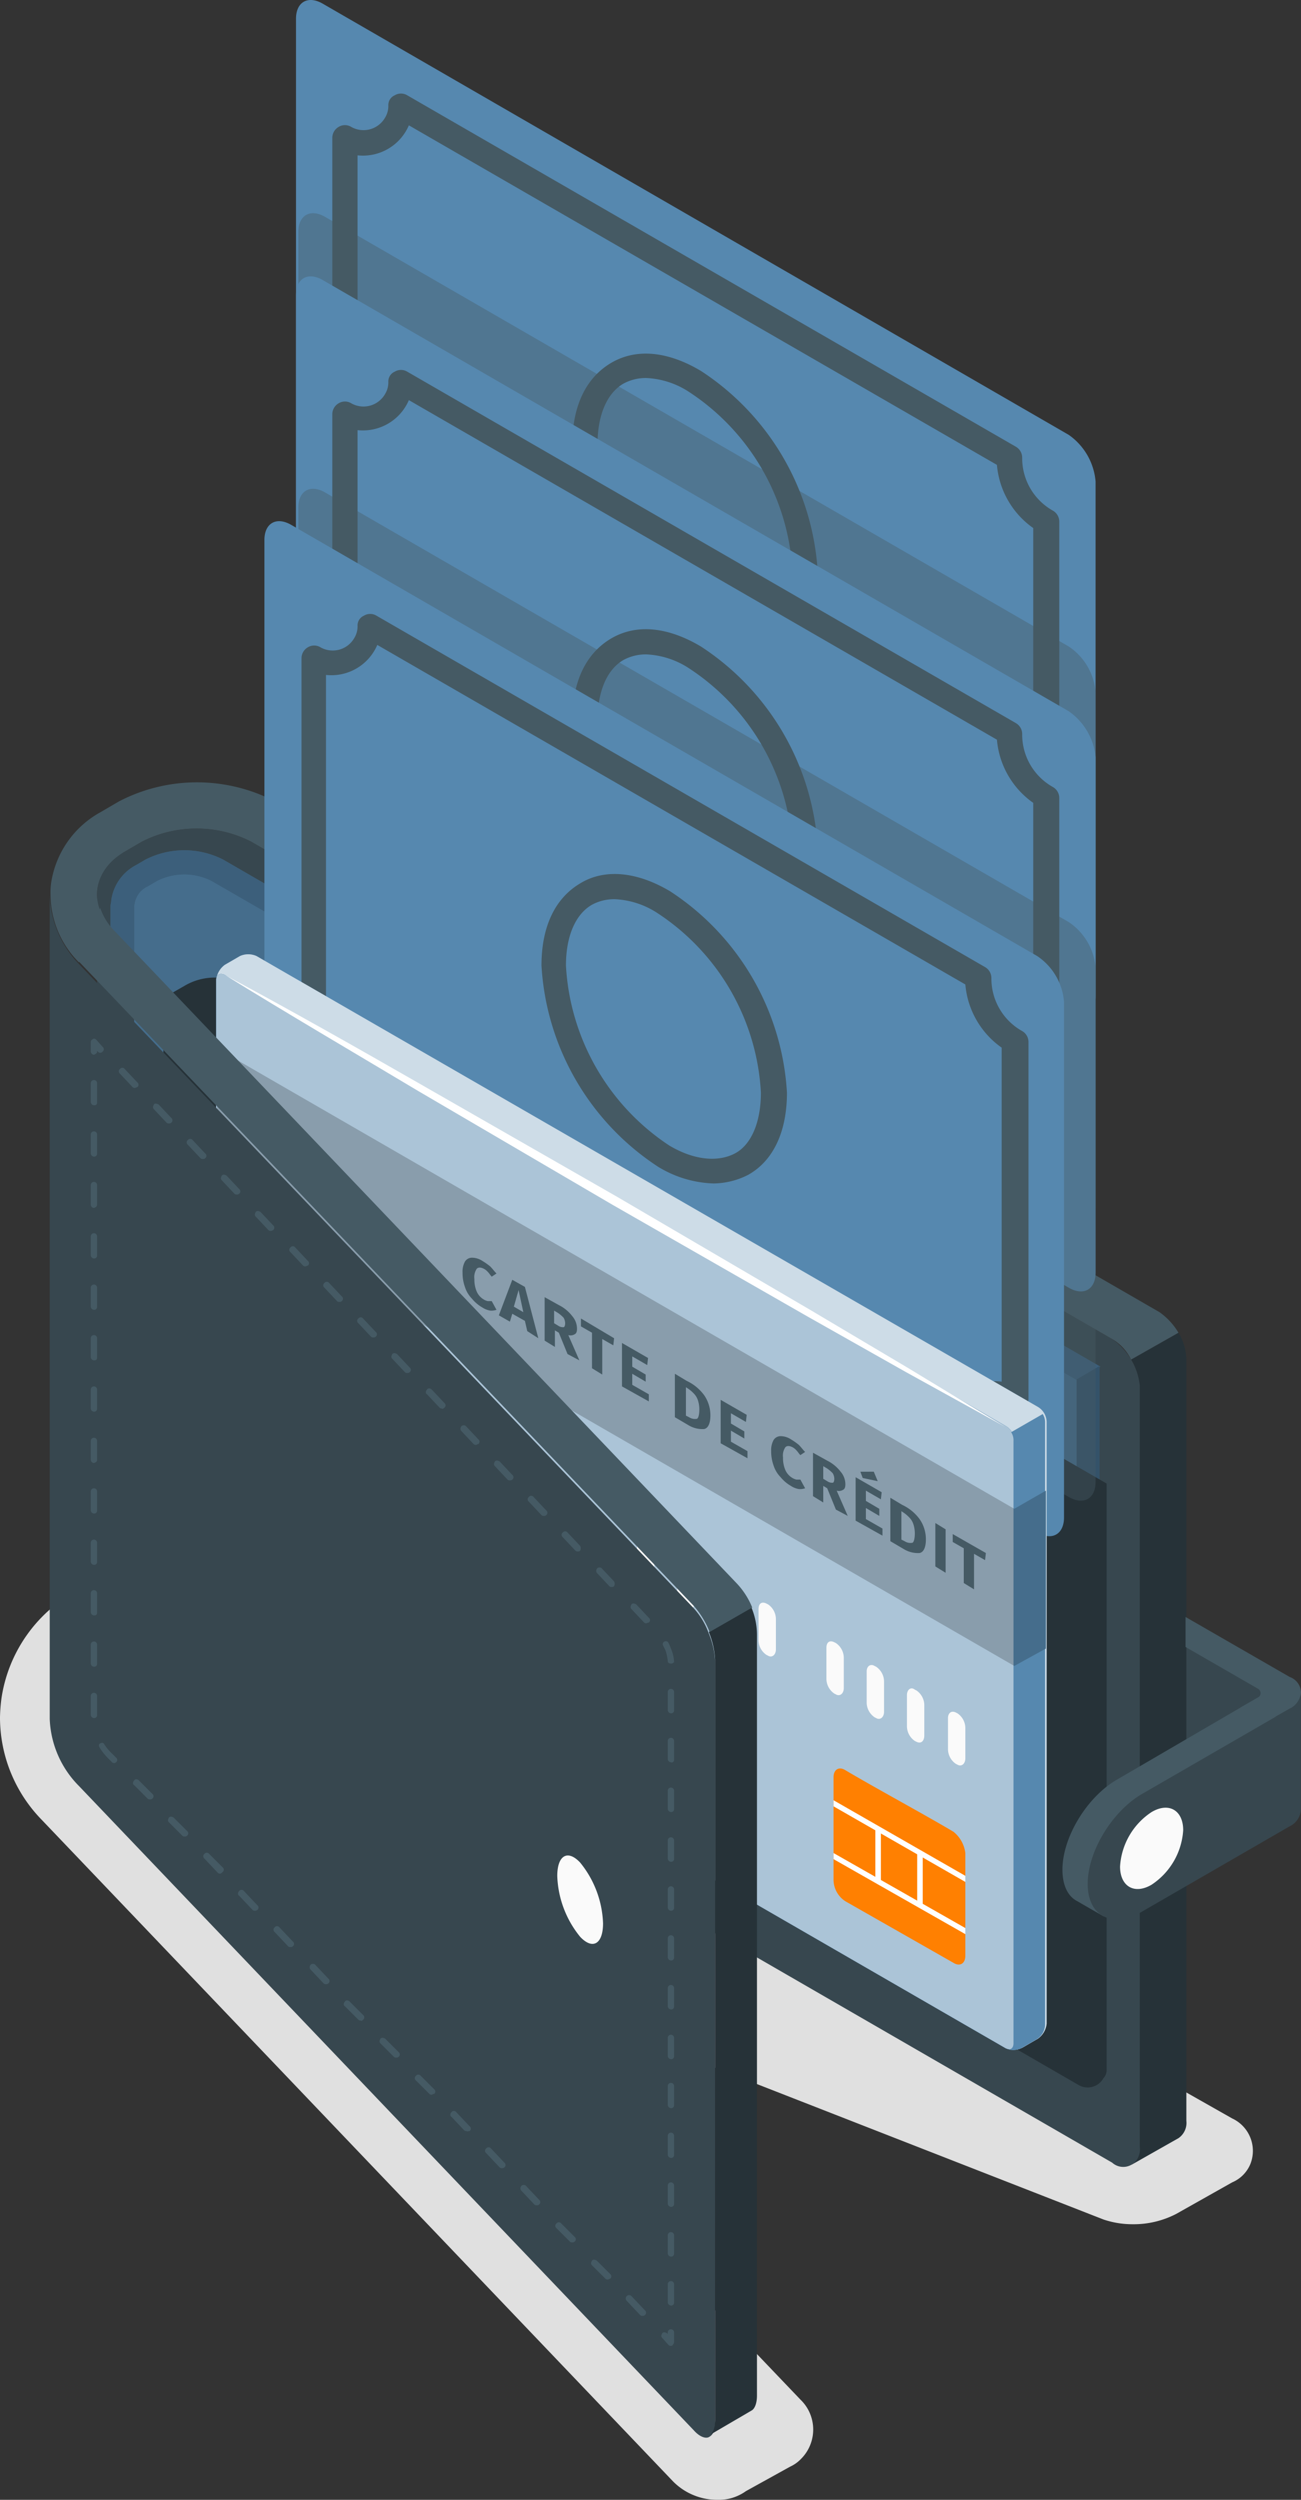 <svg xmlns="http://www.w3.org/2000/svg" xmlns:xlink="http://www.w3.org/1999/xlink" width="164.824" height="316.572" viewBox="0 0 164.824 316.572">
  <rect x="0" y="0" width="164.824" height="316.572" fill="#333333" stroke="none"/>
  <defs>
    <clipPath id="clip-path">
      <path id="Tracé_2078" data-name="Tracé 2078" d="M223.1,259.6v13c0,1-.7,1.4-1.5.9l-13.7-7.8a3.282,3.282,0,0,1-1.5-2.7V250c0-1,.7-1.4,1.5-.9,3.7,2.2,10,5.6,13.7,7.8A4.1,4.1,0,0,1,223.1,259.6Z"/>
    </clipPath>
  </defs>
  <g id="jaidemonecole-portefeuille" transform="translate(-100.8 -24.928)">
    <g id="freepik--Shadows--inject-2">
      <path id="freepik--shadow--inject-2" d="M191.7,341.5a7.865,7.865,0,0,1-5.6-2.3l-80-83.8a18.557,18.557,0,0,1-5.3-13,21.053,21.053,0,0,1,.2-2.5,18.6,18.6,0,0,1,9.3-13.4l2.4-1.4a27.453,27.453,0,0,1,26.1,0l112.1,64.7,6,3.4a4.527,4.527,0,0,1,2.3,5.8,4.311,4.311,0,0,1-2.3,2.3l-7.1,4a11.722,11.722,0,0,1-5.5,1.3h0a11.476,11.476,0,0,1-3.7-.6l-96-37.5,57.6,60.3a5.252,5.252,0,0,1,.1,7.5,4.508,4.508,0,0,1-1.4,1l-5.6,3.1A5.889,5.889,0,0,1,191.7,341.5Z" fill="#e0e0e0"/>
    </g>
    <g id="freepik--Wallet--inject-2">
      <g id="freepik--wallet--inject-2-2" data-name="freepik--wallet--inject-2">
        <path id="Tracé_2042" data-name="Tracé 2042" d="M244.1,299.1a2.443,2.443,0,0,0,1-2.2V200.5a6.742,6.742,0,0,0-1-3.4l6-3.4a6.742,6.742,0,0,1,1,3.4v96.4a2.345,2.345,0,0,1-1,2.2Z" fill="#263238"/>
        <path id="Tracé_2043" data-name="Tracé 2043" d="M244.1,197.1a8.483,8.483,0,0,0-2.4-2.6l-109.1-63a15.252,15.252,0,0,0-13.8,0l-2.4,1.4a5.9,5.9,0,0,0-3.3,5.3V242.5a6.2,6.2,0,0,1,3.3-5.3l2.4-1.4a15.252,15.252,0,0,1,13.8,0l109.1,63a2.089,2.089,0,0,0,3-.2,2.383,2.383,0,0,0,.5-1.8V200.4A8.065,8.065,0,0,0,244.1,197.1Z" fill="#37474f"/>
        <path id="Tracé_2044" data-name="Tracé 2044" d="M113.4,140c-.9-2.6.2-5.4,3-7.1l2.4-1.4a15.252,15.252,0,0,1,13.8,0l109.1,63a6.039,6.039,0,0,1,2.4,2.6l6-3.4a8.483,8.483,0,0,0-2.4-2.6L135.6,126.4a21.413,21.413,0,0,0-19.7,0l-2.4,1.4a12.319,12.319,0,0,0-6.2,8.8,8.6,8.6,0,0,0-.1,1.6,12.2,12.2,0,0,0,3.6,8.6l4.3-4.1a7.707,7.707,0,0,1-1.7-2.7" fill="#455a64"/>
        <path id="Tracé_2045" data-name="Tracé 2045" d="M237.2,212.8V199.6L127.6,136.4a7.626,7.626,0,0,0-6.9,0l-1.2.7a3.177,3.177,0,0,0-1.7,2.6v22.9Z" fill="#5688af"/>
        <path id="Tracé_2046" data-name="Tracé 2046" d="M237.2,212.8V199.6L127.6,136.4a7.626,7.626,0,0,0-6.9,0l-1.2.7a3.177,3.177,0,0,0-1.7,2.6v22.9Z" opacity="0.2"/>
        <path id="Tracé_2047" data-name="Tracé 2047" d="M129.1,133.8a10.809,10.809,0,0,0-9.9,0l-1.2.7a5.935,5.935,0,0,0-3.1,4.4c0,.3-.1.5-.1.8v3.6l3,3.1v-6.6a2.979,2.979,0,0,1,1.7-2.6l1.2-.7a7.626,7.626,0,0,1,6.9,0l109.6,63.2,3-1.7Z" fill="#5688af"/>
        <path id="Tracé_2048" data-name="Tracé 2048" d="M129.1,133.8a10.809,10.809,0,0,0-9.9,0l-1.2.7a5.935,5.935,0,0,0-3.1,4.4c0,.3-.1.5-.1.8v3.6l3,3.1v-6.6a2.979,2.979,0,0,1,1.7-2.6l1.2-.7a7.626,7.626,0,0,1,6.9,0l109.6,63.2,3-1.7Z" opacity="0.3"/>
        <path id="Tracé_2049" data-name="Tracé 2049" d="M237.2,199.6l2.9-1.7v16.5l-2.9-1.8Z" fill="#5688af"/>
        <path id="Tracé_2050" data-name="Tracé 2050" d="M237.2,199.6l2.9-1.7v16.5l-2.9-1.8Z" opacity="0.4"/>
        <path id="Tracé_2051" data-name="Tracé 2051" d="M241,287V212.8L131.7,149.7a7.508,7.508,0,0,0-7.4,0l-2.8,1.6V222l116,67a2.292,2.292,0,0,0,3.1-.9A1.5,1.5,0,0,0,241,287Z" fill="#263238"/>
        <g id="freepik--Card--inject-2">
          <g id="Groupe_290" data-name="Groupe 290">
            <g id="freepik--speech-bubble--inject-2_5_">
              <g id="freepik--speech-bubble--inject-2_6_">
                <path id="Tracé_2052" data-name="Tracé 2052" d="M236.2,80,141.7,25.4c-1.9-1.1-3.4-.2-3.4,1.9V92.6a7.274,7.274,0,0,0,3.4,5.8L236.2,153c1.9,1.1,3.4.2,3.4-1.9V85.9A8.022,8.022,0,0,0,236.2,80Z" fill="#5688af"/>
                <path id="Tracé_2053" data-name="Tracé 2053" d="M226.3,141.8a2.354,2.354,0,0,1-.8-.2L148.4,97a1.6,1.6,0,0,1-.8-1.4,7.731,7.731,0,0,0-3.9-6.7,1.6,1.6,0,0,1-.8-1.4V42.4a1.6,1.6,0,0,1,.8-1.4,1.535,1.535,0,0,1,1.6,0,3.15,3.15,0,0,0,4.3-1.2,2.822,2.822,0,0,0,.4-1.5,1.34,1.34,0,0,1,.8-1.3,1.535,1.535,0,0,1,1.6,0l77.1,44.5a1.6,1.6,0,0,1,.8,1.4,7.612,7.612,0,0,0,3.9,6.7A1.6,1.6,0,0,1,235,91v45.2a1.54,1.54,0,0,1-2.3,1.3,2.983,2.983,0,0,0-4.2,1.1,2.934,2.934,0,0,0-.4,1.6,1.6,1.6,0,0,1-.8,1.4A5.756,5.756,0,0,1,226.3,141.8Zm-75.6-47,74.5,43a6.365,6.365,0,0,1,2.6-3,5.9,5.9,0,0,1,3.9-.8V91.8a10.915,10.915,0,0,1-4.6-8l-74.5-43a6.328,6.328,0,0,1-6.5,3.8V86.9A10.852,10.852,0,0,1,150.7,94.8Z" fill="#455a64"/>
                <path id="Tracé_2054" data-name="Tracé 2054" d="M195.1,108.9a14.318,14.318,0,0,1-7-2.1,32.7,32.7,0,0,1-14.8-25.5c0-4.9,1.7-8.5,4.9-10.4s7.2-1.5,11.4,1a32.7,32.7,0,0,1,14.8,25.5c0,4.9-1.7,8.6-4.9,10.4A9.257,9.257,0,0,1,195.1,108.9ZM182.7,72.8a5.918,5.918,0,0,0-2.9.7c-2.1,1.2-3.3,4-3.3,7.7A29.214,29.214,0,0,0,189.6,104c3.2,1.9,6.2,2.1,8.3,1s3.3-4,3.3-7.7A29.05,29.05,0,0,0,188,74.5a10.728,10.728,0,0,0-5.3-1.7Z" fill="#455a64"/>
              </g>
            </g>
            <g id="freepik--speech-bubble--inject-2_3_" opacity="0.4">
              <g id="freepik--speech-bubble--inject-2_4_">
                <path id="Tracé_2055" data-name="Tracé 2055" d="M236.2,106.8,142,52.4c-1.9-1.1-3.4-.2-3.4,1.9v65.1a7.274,7.274,0,0,0,3.4,5.8l94.2,54.4c1.9,1.1,3.4.2,3.4-1.9V112.6A7.7,7.7,0,0,0,236.2,106.8Z" fill="#455a64"/>
                <path id="Tracé_2056" data-name="Tracé 2056" d="M193.7,127.6a14.318,14.318,0,0,1-7-2.1,32.516,32.516,0,0,1-14.8-25.4c0-4.9,1.7-8.4,4.8-10.3s7.2-1.5,11.4,1a32.516,32.516,0,0,1,14.8,25.4c0,4.9-1.7,8.6-4.9,10.3A9.16,9.16,0,0,1,193.7,127.6ZM181.3,91.7a5.918,5.918,0,0,0-2.9.7c-2.1,1.2-3.3,3.9-3.3,7.6a29.032,29.032,0,0,0,13.1,22.7c3.2,1.9,6.2,2.1,8.3,1s3.3-4,3.3-7.7a29.032,29.032,0,0,0-13.1-22.7,11.668,11.668,0,0,0-5.4-1.6Z" fill="#455a64"/>
              </g>
            </g>
          </g>
          <g id="Groupe_291" data-name="Groupe 291">
            <g id="freepik--speech-bubble--inject-2_9_">
              <g id="freepik--speech-bubble--inject-2_10_">
                <path id="Tracé_2057" data-name="Tracé 2057" d="M236.2,115,141.7,60.4c-1.9-1.1-3.4-.2-3.4,1.9v65.3a7.274,7.274,0,0,0,3.4,5.8L236.2,188c1.9,1.1,3.4.2,3.4-1.9V120.8A8.009,8.009,0,0,0,236.2,115Z" fill="#5688af"/>
                <path id="Tracé_2058" data-name="Tracé 2058" d="M226.3,176.7a2.354,2.354,0,0,1-.8-.2L148.4,132a1.6,1.6,0,0,1-.8-1.4,7.731,7.731,0,0,0-3.9-6.7,1.6,1.6,0,0,1-.8-1.4V77.4a1.6,1.6,0,0,1,.8-1.4,1.535,1.535,0,0,1,1.6,0,3.15,3.15,0,0,0,4.3-1.2,2.822,2.822,0,0,0,.4-1.5,1.34,1.34,0,0,1,.8-1.3,1.535,1.535,0,0,1,1.6,0l77.1,44.5a1.6,1.6,0,0,1,.8,1.4,7.612,7.612,0,0,0,3.9,6.7,1.6,1.6,0,0,1,.8,1.4v45.2a1.54,1.54,0,0,1-2.3,1.3,2.983,2.983,0,0,0-4.2,1.1,2.934,2.934,0,0,0-.4,1.6,1.6,1.6,0,0,1-.8,1.4A4.142,4.142,0,0,1,226.3,176.7Zm-75.6-47,74.5,43a6.365,6.365,0,0,1,2.6-3,5.9,5.9,0,0,1,3.9-.8V126.6a10.915,10.915,0,0,1-4.6-8l-74.5-43a6.328,6.328,0,0,1-6.5,3.8v42.3A11.24,11.24,0,0,1,150.7,129.7Z" fill="#455a64"/>
                <path id="Tracé_2059" data-name="Tracé 2059" d="M195.1,143.8a14.318,14.318,0,0,1-7-2.1,32.7,32.7,0,0,1-14.8-25.5c0-4.9,1.7-8.5,4.9-10.4s7.2-1.5,11.4,1a32.7,32.7,0,0,1,14.8,25.5c0,4.9-1.7,8.6-4.9,10.4A9.257,9.257,0,0,1,195.1,143.8Zm-12.4-36a5.918,5.918,0,0,0-2.9.7c-2.1,1.2-3.3,4-3.3,7.7A29.214,29.214,0,0,0,189.6,139c3.2,1.9,6.2,2.1,8.3,1s3.3-4,3.3-7.7A29.05,29.05,0,0,0,188,109.5a10.728,10.728,0,0,0-5.3-1.7Z" fill="#455a64"/>
              </g>
            </g>
            <g id="freepik--speech-bubble--inject-2_7_" opacity="0.4">
              <g id="freepik--speech-bubble--inject-2_8_">
                <path id="Tracé_2060" data-name="Tracé 2060" d="M236.2,141.7,142,87.3c-1.9-1.1-3.4-.2-3.4,1.9v65.1a7.274,7.274,0,0,0,3.4,5.8l94.2,54.4c1.9,1.1,3.4.2,3.4-1.9V147.5A7.7,7.7,0,0,0,236.2,141.7Z" fill="#455a64"/>
                <path id="Tracé_2061" data-name="Tracé 2061" d="M193.7,162.5a14.318,14.318,0,0,1-7-2.1A32.516,32.516,0,0,1,171.9,135c0-4.9,1.7-8.4,4.8-10.3s7.2-1.5,11.4,1a32.516,32.516,0,0,1,14.8,25.4c0,4.9-1.7,8.6-4.9,10.3A7.3,7.3,0,0,1,193.7,162.5Zm-12.4-35.9a5.918,5.918,0,0,0-2.9.7c-2.1,1.2-3.3,3.9-3.3,7.6a29.032,29.032,0,0,0,13.1,22.7c3.2,1.9,6.2,2.1,8.3,1s3.3-4,3.3-7.7a29.032,29.032,0,0,0-13.1-22.7,12.988,12.988,0,0,0-5.4-1.6Z" fill="#455a64"/>
              </g>
            </g>
          </g>
          <g id="freepik--speech-bubble--inject-2_2_">
            <g id="freepik--speech-bubble--inject-2_1_">
              <path id="Tracé_2062" data-name="Tracé 2062" d="M232.2,146,137.7,91.4c-1.9-1.1-3.4-.2-3.4,1.9v65.3a7.274,7.274,0,0,0,3.4,5.8L232.2,219c1.9,1.1,3.4.2,3.4-1.9V151.8A7.7,7.7,0,0,0,232.2,146Z" fill="#5688af"/>
              <path id="Tracé_2063" data-name="Tracé 2063" d="M222.3,207.7a2.354,2.354,0,0,1-.8-.2l-77-44.5a1.6,1.6,0,0,1-.8-1.4,7.731,7.731,0,0,0-3.9-6.7,1.6,1.6,0,0,1-.8-1.4V108.3a1.6,1.6,0,0,1,.8-1.4,1.535,1.535,0,0,1,1.6,0,3.15,3.15,0,0,0,4.3-1.2,2.822,2.822,0,0,0,.4-1.5,1.34,1.34,0,0,1,.8-1.3,1.535,1.535,0,0,1,1.6,0l77.1,44.5a1.6,1.6,0,0,1,.8,1.4,7.612,7.612,0,0,0,3.9,6.7,1.6,1.6,0,0,1,.8,1.4v45.2a1.54,1.54,0,0,1-2.3,1.3,2.983,2.983,0,0,0-4.2,1.1,2.934,2.934,0,0,0-.4,1.6,1.6,1.6,0,0,1-.8,1.4A6.53,6.53,0,0,1,222.3,207.7Zm-75.6-47,74.5,43a6.365,6.365,0,0,1,2.6-3,5.9,5.9,0,0,1,3.9-.8V157.6a10.915,10.915,0,0,1-4.6-8l-74.5-43a6.328,6.328,0,0,1-6.5,3.8v42.3A11.24,11.24,0,0,1,146.7,160.7Z" fill="#455a64"/>
              <path id="Tracé_2064" data-name="Tracé 2064" d="M191.2,174.8a14.318,14.318,0,0,1-7-2.1,32.7,32.7,0,0,1-14.8-25.5c0-4.9,1.7-8.5,4.9-10.4,3.1-1.9,7.2-1.5,11.4,1a32.7,32.7,0,0,1,14.8,25.5c0,4.9-1.7,8.6-4.9,10.4A9.879,9.879,0,0,1,191.2,174.8Zm-12.5-36a5.918,5.918,0,0,0-2.9.7c-2.1,1.2-3.3,4-3.3,7.7A29.214,29.214,0,0,0,185.6,170c3.2,1.9,6.2,2.1,8.3,1s3.3-4,3.3-7.7A29.05,29.05,0,0,0,184,140.5a10.728,10.728,0,0,0-5.3-1.7Z" fill="#455a64"/>
            </g>
          </g>
          <g id="freepik--card--inject-2-2" data-name="freepik--card--inject-2">
            <path id="Tracé_2065" data-name="Tracé 2065" d="M230.4,284.2l1.9-1.1a2.654,2.654,0,0,0,1.1-1.9V205a2.265,2.265,0,0,0-1.1-1.9l-99-57.1a2.56,2.56,0,0,0-2.1,0l-1.9,1.1a2.654,2.654,0,0,0-1.1,1.9v76.3a2.265,2.265,0,0,0,1.1,1.9l98.9,57.1A2.443,2.443,0,0,0,230.4,284.2Z" fill="#5688af"/>
            <path id="Tracé_2066" data-name="Tracé 2066" d="M230.4,284.2l1.9-1.1a2.654,2.654,0,0,0,1.1-1.9V205a2.265,2.265,0,0,0-1.1-1.9l-99-57.1a2.56,2.56,0,0,0-2.1,0l-1.9,1.1a2.654,2.654,0,0,0-1.1,1.9v76.3a2.265,2.265,0,0,0,1.1,1.9l98.9,57.1A2.443,2.443,0,0,0,230.4,284.2Z" fill="#fff" opacity="0.7"/>
            <path id="Tracé_2067" data-name="Tracé 2067" d="M228.2,205.5l-98.9-57.1c-.6-.3-1.1-.1-1.1.6v76.3a2.265,2.265,0,0,0,1.1,1.9l98.9,57.1c.6.3,1.1.1,1.1-.6V207.4A2.144,2.144,0,0,0,228.2,205.5Z" fill="#5688af"/>
            <path id="Tracé_2068" data-name="Tracé 2068" d="M228.2,205.5l-98.9-57.1c-.6-.3-1.1-.1-1.1.6v76.3a2.265,2.265,0,0,0,1.1,1.9l98.9,57.1c.6.3,1.1.1,1.1-.6V207.4A2.144,2.144,0,0,0,228.2,205.5Z" fill="#5688af"/>
            <path id="Tracé_2069" data-name="Tracé 2069" d="M228.2,205.5l-98.9-57.1c-.6-.3-1.1-.1-1.1.6v76.3a2.265,2.265,0,0,0,1.1,1.9l98.9,57.1c.6.3,1.1.1,1.1-.6V207.4A2.144,2.144,0,0,0,228.2,205.5Z" fill="#fff" opacity="0.5"/>
            <path id="Tracé_2070" data-name="Tracé 2070" d="M129.3,148.4c8.1,5,16.3,9.8,24.5,14.7l24.6,14.4,24.8,14.2,12.4,7,12.5,6.9-12.2-7.4-12.3-7.3L179,176.5l-24.8-14.2C146,157.6,137.7,152.9,129.3,148.4Z" fill="#fff"/>
            <path id="Tracé_2071" data-name="Tracé 2071" d="M228.9,206.3l4-2.3a1.929,1.929,0,0,1,.3,1v76.3a2.265,2.265,0,0,1-1.1,1.9l-1.9,1.1a2.51,2.51,0,0,1-1.9.1c.5.2.9-.1.9-.7V207.4A1.8,1.8,0,0,0,228.9,206.3Z" fill="#5688af"/>
            <path id="Tracé_2072" data-name="Tracé 2072" d="M229.3,216l4-2.3v20l-4,2.2Z" fill="#5688af"/>
            <path id="Tracé_2073" data-name="Tracé 2073" d="M229.3,216l4-2.3v20l-4,2.2Z" opacity="0.2"/>
          </g>
          <path id="Tracé_2074" data-name="Tracé 2074" d="M128.3,157.7l101,58.3v19.9l-101-58.3Z" opacity="0.2"/>
          <g id="freepik--Cards--inject-2">
            <path id="Tracé_2075" data-name="Tracé 2075" d="M223.1,259.6v13c0,1-.7,1.4-1.5.9l-13.7-7.8a3.282,3.282,0,0,1-1.5-2.7V250c0-1,.7-1.4,1.5-.9,3.7,2.2,10,5.6,13.7,7.8A4.1,4.1,0,0,1,223.1,259.6Z" fill="#ff8001"/>
            <g id="Groupe_293" data-name="Groupe 293">
              <g id="Groupe_292" data-name="Groupe 292" clip-path="url(#clip-path)">
                <path id="Tracé_2076" data-name="Tracé 2076" d="M225.8,264.8l.3-.6-22.5-12.9-.3.6Z" fill="#fff"/>
                <rect id="Rectangle_82" data-name="Rectangle 82" width="0.7" height="6.6" transform="translate(217 259.5)" fill="#fff"/>
                <rect id="Rectangle_83" data-name="Rectangle 83" width="0.7" height="6.6" transform="translate(211.7 256.6)" fill="#fff"/>
                <path id="Tracé_2077" data-name="Tracé 2077" d="M225.8,271.4l.3-.6L203.6,258l-.3.6Z" fill="#fff"/>
              </g>
            </g>
            <path id="Tracé_2079" data-name="Tracé 2079" d="M143,209.8l3.9,2.3a2.036,2.036,0,0,1,.9,1.6v1.2c0,.6-.4.8-.9.5l-3.9-2.3a2.036,2.036,0,0,1-.9-1.6v-1.2A.552.552,0,0,1,143,209.8Z" fill="#5688af"/>
            <path id="Tracé_2080" data-name="Tracé 2080" d="M134.4,204.8l3.9,2.3a2.036,2.036,0,0,1,.9,1.6v1.2c0,.6-.4.8-.9.5l-3.9-2.3a2.036,2.036,0,0,1-.9-1.6v-1.2C133.4,204.8,133.9,204.5,134.4,204.8Z" fill="#5688af"/>
            <path id="Tracé_2081" data-name="Tracé 2081" d="M183.7,241.6,135,213.5c-.8-.5-1.5-.1-1.5.9v1.4a3.552,3.552,0,0,0,1.5,2.7l48.6,28.1c.9.5,1.5.1,1.5-.9v-1.4A3.189,3.189,0,0,0,183.7,241.6Z" fill="#5688af"/>
            <path id="Tracé_2082" data-name="Tracé 2082" d="M143,209.8l3.9,2.3a2.036,2.036,0,0,1,.9,1.6v1.2c0,.6-.4.8-.9.5l-3.9-2.3a2.036,2.036,0,0,1-.9-1.6v-1.2A.552.552,0,0,1,143,209.8Z" fill="#455a64"/>
            <path id="Tracé_2083" data-name="Tracé 2083" d="M134.4,204.8l3.9,2.3a2.036,2.036,0,0,1,.9,1.6v1.2c0,.6-.4.8-.9.5l-3.9-2.3a2.036,2.036,0,0,1-.9-1.6v-1.2C133.4,204.8,133.9,204.5,134.4,204.8Z" fill="#455a64"/>
            <path id="Tracé_2084" data-name="Tracé 2084" d="M183.7,241.6,135,213.5c-.8-.5-1.5-.1-1.5.9v1.4a3.552,3.552,0,0,0,1.5,2.7l48.6,28.1c.9.5,1.5.1,1.5-.9v-1.4A3.189,3.189,0,0,0,183.7,241.6Z" fill="#455a64"/>
            <path id="Tracé_2085" data-name="Tracé 2085" d="M134.4,191.3l.2.1a2.276,2.276,0,0,1,1,1.9v3.8c0,.7-.4,1.1-1,.8l-.2-.1a2.276,2.276,0,0,1-1-1.9V192C133.4,191.3,133.9,191,134.4,191.3Z" fill="#fafafa"/>
            <path id="Tracé_2086" data-name="Tracé 2086" d="M139.6,194.3l.2.1a2.276,2.276,0,0,1,1,1.9v3.8c0,.7-.5,1.1-1,.8l-.2-.1a2.276,2.276,0,0,1-1-1.9V195C138.6,194.3,139,194,139.6,194.3Z" fill="#fafafa"/>
            <path id="Tracé_2087" data-name="Tracé 2087" d="M144.7,197.3l.2.1a2.276,2.276,0,0,1,1,1.9v3.8c0,.7-.5,1.1-1,.8l-.2-.1a2.276,2.276,0,0,1-1-1.9V198C143.7,197.3,144.2,197,144.7,197.3Z" fill="#fafafa"/>
            <path id="Tracé_2088" data-name="Tracé 2088" d="M149.8,200.3l.2.1a2.276,2.276,0,0,1,1,1.9v3.8c0,.7-.5,1.1-1,.8l-.2-.1a2.276,2.276,0,0,1-1-1.9V201C148.8,200.3,149.3,199.9,149.8,200.3Z" fill="#fafafa"/>
            <path id="Tracé_2089" data-name="Tracé 2089" d="M158.4,205.2l.2.1a2.276,2.276,0,0,1,1,1.9V211c0,.7-.5,1.1-1,.8l-.2-.1a2.276,2.276,0,0,1-1-1.9v-3.9C157.4,205.2,157.9,204.9,158.4,205.2Z" fill="#fafafa"/>
            <path id="Tracé_2090" data-name="Tracé 2090" d="M163.6,208.2l.2.1a2.276,2.276,0,0,1,1,1.9V214c0,.7-.5,1.1-1,.8l-.2-.1a2.276,2.276,0,0,1-1-1.9v-4C162.6,208.2,163,207.8,163.6,208.2Z" fill="#fafafa"/>
            <path id="Tracé_2091" data-name="Tracé 2091" d="M168.7,211.1l.2.1a2.276,2.276,0,0,1,1,1.9v3.8c0,.7-.5,1.1-1,.8l-.2-.1a2.276,2.276,0,0,1-1-1.9v-3.9C167.7,211.2,168.2,210.8,168.7,211.1Z" fill="#fafafa"/>
            <path id="Tracé_2092" data-name="Tracé 2092" d="M173.9,214.1l.2.1a2.276,2.276,0,0,1,1,1.9V220c0,.7-.5,1.1-1,.8l-.2-.1a2.276,2.276,0,0,1-1-1.9v-3.9C172.9,214.1,173.3,213.8,173.9,214.1Z" fill="#fafafa"/>
            <path id="Tracé_2093" data-name="Tracé 2093" d="M182.5,219l.2.1a2.276,2.276,0,0,1,1,1.9v3.8c0,.7-.5,1.1-1,.8l-.2-.1a2.276,2.276,0,0,1-1-1.9v-3.9C181.5,219,181.9,218.7,182.5,219Z" fill="#fafafa"/>
            <path id="Tracé_2094" data-name="Tracé 2094" d="M187.6,222l.2.1a2.276,2.276,0,0,1,1,1.9v3.8c0,.7-.4,1.1-1,.8l-.2-.1a2.276,2.276,0,0,1-1-1.9v-3.9C186.6,222,187,221.7,187.6,222Z" fill="#fafafa"/>
            <path id="Tracé_2095" data-name="Tracé 2095" d="M192.7,225l.2.1a2.276,2.276,0,0,1,1,1.9v3.8c0,.7-.5,1.1-1,.8l-.2-.1a2.276,2.276,0,0,1-1-1.9v-3.9C191.7,225,192.2,224.7,192.7,225Z" fill="#fafafa"/>
            <path id="Tracé_2096" data-name="Tracé 2096" d="M197.9,228l.2.1a2.276,2.276,0,0,1,1,1.9v3.8c0,.7-.5,1.1-1,.8l-.2-.1a2.276,2.276,0,0,1-1-1.9v-3.9C196.9,228,197.3,227.7,197.9,228Z" fill="#fafafa"/>
            <path id="Tracé_2097" data-name="Tracé 2097" d="M206.5,232.9l.2.1a2.276,2.276,0,0,1,1,1.9v3.8c0,.7-.5,1.1-1,.8l-.2-.1a2.276,2.276,0,0,1-1-1.9v-3.9C205.5,232.9,205.9,232.6,206.5,232.9Z" fill="#fafafa"/>
            <path id="Tracé_2098" data-name="Tracé 2098" d="M211.6,235.9l.2.1a2.276,2.276,0,0,1,1,1.9v3.8c0,.7-.5,1.1-1,.8l-.2-.1a2.276,2.276,0,0,1-1-1.9v-3.9C210.6,235.9,211.1,235.6,211.6,235.9Z" fill="#fafafa"/>
            <path id="Tracé_2099" data-name="Tracé 2099" d="M216.7,238.9l.2.1a2.276,2.276,0,0,1,1,1.9v3.8c0,.7-.4,1.1-1,.8l-.2-.1a2.276,2.276,0,0,1-1-1.9v-3.9C215.7,238.9,216.2,238.5,216.7,238.9Z" fill="#fafafa"/>
            <path id="Tracé_2100" data-name="Tracé 2100" d="M221.9,241.8l.2.1a2.276,2.276,0,0,1,1,1.9v3.8c0,.7-.5,1.1-1,.8l-.2-.1a2.276,2.276,0,0,1-1-1.9v-3.9C220.9,241.9,221.3,241.5,221.9,241.8Z" fill="#fafafa"/>
            <g id="Groupe_294" data-name="Groupe 294">
              <path id="Tracé_2101" data-name="Tracé 2101" d="M162.9,185.3c.3.3.5.6.8.9l-.6.4c-.2-.2-.3-.4-.5-.6a1.755,1.755,0,0,0-.5-.4q-.6-.3-.9,0a1.876,1.876,0,0,0-.3,1.3,3.808,3.808,0,0,0,.3,1.6,2.189,2.189,0,0,0,.9,1,1.689,1.689,0,0,0,.5.2h.5l.6,1.1a1.949,1.949,0,0,1-.8.1,2.6,2.6,0,0,1-1-.4,4.735,4.735,0,0,1-1.3-1.1,3.765,3.765,0,0,1-.9-1.5,5.23,5.23,0,0,1-.3-1.8,2.649,2.649,0,0,1,.3-1.4,1.05,1.05,0,0,1,.9-.5,2.421,2.421,0,0,1,1.3.4A8.648,8.648,0,0,1,162.9,185.3Z" fill="#455a64"/>
              <path id="Tracé_2102" data-name="Tracé 2102" d="M167.6,193.5l-.3-1.3-1.6-.9-.3,1-1.4-.8,1.7-4.5,1.6.9,1.7,6.5Zm-1.7-3.1,1.2.7-.6-2.8Z" fill="#455a64"/>
              <path id="Tracé_2103" data-name="Tracé 2103" d="M171.6,193.7l-.5-.3v2.1l-1.3-.8v-5.5l1.8,1a4.906,4.906,0,0,1,1.7,1.4,2.452,2.452,0,0,1,.6,1.6c0,.4-.1.6-.3.7a.989.989,0,0,1-.8.1l1.4,3.2-1.5-.8Zm-.6-1.2.5.3a1.078,1.078,0,0,0,.7.2c.1,0,.2-.2.2-.5a1.445,1.445,0,0,0-.2-.7,4.35,4.35,0,0,0-.7-.6l-.5-.3Z" fill="#455a64"/>
              <path id="Tracé_2104" data-name="Tracé 2104" d="M178.6,194.4l-.1.9-1.4-.8V199l-1.3-.8v-4.5l-1.4-.8v-1Z" fill="#455a64"/>
              <path id="Tracé_2105" data-name="Tracé 2105" d="M182.9,196.9l-.1.9-1.9-1.1V198l1.7,1v.9l-1.7-1v1.4l2.1,1.2v.9l-3.4-1.9V195Z" fill="#455a64"/>
              <path id="Tracé_2106" data-name="Tracé 2106" d="M190,201.6a4.457,4.457,0,0,1,.8,2.6c0,1-.3,1.6-.8,1.7a3.439,3.439,0,0,1-2-.5l-1.7-1v-5.5l1.5.9A5.775,5.775,0,0,1,190,201.6Zm-2.3-1v3.6l.4.2a1.363,1.363,0,0,0,1,.2c.2-.1.3-.6.3-1.2a3.73,3.73,0,0,0-.2-1.2,2.177,2.177,0,0,0-.5-.8,4.35,4.35,0,0,0-.7-.6Z" fill="#455a64"/>
              <path id="Tracé_2107" data-name="Tracé 2107" d="M195.4,204.1l-.1.9-1.9-1.1v1.3l1.7,1v.9l-1.7-1v1.4l2.1,1.2v.9l-3.4-1.9v-5.5Z" fill="#455a64"/>
              <path id="Tracé_2108" data-name="Tracé 2108" d="M202,207.9c.3.3.5.6.8.9l-.6.4c-.2-.2-.3-.4-.5-.6a1.755,1.755,0,0,0-.5-.4q-.6-.3-.9,0a1.876,1.876,0,0,0-.3,1.3,3.808,3.808,0,0,0,.3,1.6,2.189,2.189,0,0,0,.9,1,1.689,1.689,0,0,0,.5.2h.5l.6,1.1a1.949,1.949,0,0,1-.8.1,2.6,2.6,0,0,1-1-.4,4.735,4.735,0,0,1-1.3-1.1,3.765,3.765,0,0,1-.9-1.5,5.23,5.23,0,0,1-.3-1.8,2.649,2.649,0,0,1,.3-1.4,1.05,1.05,0,0,1,.9-.5,2.421,2.421,0,0,1,1.3.4A8.65,8.65,0,0,1,202,207.9Z" fill="#455a64"/>
              <path id="Tracé_2109" data-name="Tracé 2109" d="M205.6,213.4l-.5-.3v2.1l-1.3-.8v-5.5l1.8,1a4.906,4.906,0,0,1,1.7,1.4,2.452,2.452,0,0,1,.6,1.6c0,.4-.1.6-.3.7a.989.989,0,0,1-.8.1l1.4,3.2-1.5-.8Zm-.5-1.2.5.3a1.078,1.078,0,0,0,.7.2c.1,0,.2-.2.2-.5a1.445,1.445,0,0,0-.2-.7,4.35,4.35,0,0,0-.7-.6l-.5-.3Z" fill="#455a64"/>
              <path id="Tracé_2110" data-name="Tracé 2110" d="M212.5,213.9l-.1.9-1.9-1.1V215l1.7,1v.9l-1.7-1v1.4l2.1,1.2v.9l-3.4-1.9V212Zm-1-2.6.5,1.2-1.9-.4-.3-.8Z" fill="#455a64"/>
              <path id="Tracé_2111" data-name="Tracé 2111" d="M217.3,217.3a4.457,4.457,0,0,1,.8,2.6c0,1-.3,1.6-.8,1.7a3.439,3.439,0,0,1-2-.5l-1.7-1v-5.5l1.5.9A5.776,5.776,0,0,1,217.3,217.3Zm-2.3-1v3.6l.4.2a1.363,1.363,0,0,0,1,.2c.2-.1.3-.6.3-1.2a3.73,3.73,0,0,0-.2-1.2,2.177,2.177,0,0,0-.5-.8,4.35,4.35,0,0,0-.7-.6Z" fill="#455a64"/>
              <path id="Tracé_2112" data-name="Tracé 2112" d="M220.6,218.6v5.5l-1.3-.8v-5.5Z" fill="#455a64"/>
              <path id="Tracé_2113" data-name="Tracé 2113" d="M225.7,221.6l-.1.9-1.4-.8v4.5l-1.3-.8V221l-1.4-.8v-1Z" fill="#455a64"/>
            </g>
          </g>
        </g>
        <path id="Tracé_2114" data-name="Tracé 2114" d="M110.8,251.1l77.9,81.6c.8.9,1.6,1.1,2,.8.5-.3.7-.9.7-1.9V235.3a10.5,10.5,0,0,0-.8-3.5,9.44,9.44,0,0,0-2-3.3l-77.9-81.6a13.11,13.11,0,0,1-3.6-8.6V242.6A12.7,12.7,0,0,0,110.8,251.1Z" fill="#37474f"/>
        <path id="Tracé_2115" data-name="Tracé 2115" d="M112.7,158.5a.43.43,0,0,1-.4-.4v-1.2c0-.2.1-.3.3-.4.1-.1.3,0,.4.1l.8.9a.375.375,0,0,1,0,.6h0a.375.375,0,0,1-.6,0h0l-.1-.1v.2a.693.693,0,0,1-.4.3Z" fill="#455a64"/>
        <path id="Tracé_2116" data-name="Tracé 2116" d="M185.8,316.9a.43.43,0,0,1-.4-.4v-2.3a.4.4,0,1,1,.8,0v2.3A.366.366,0,0,1,185.8,316.9Zm0-6.2a.43.43,0,0,1-.4-.4V308a.4.4,0,1,1,.8,0v2.3a.366.366,0,0,1-.4.4Zm0-6.3a.43.43,0,0,1-.4-.4v-2.3a.4.4,0,1,1,.8,0V304a.366.366,0,0,1-.4.4Zm0-6.2a.43.43,0,0,1-.4-.4v-2.4a.4.4,0,0,1,.8,0v2.4a.366.366,0,0,1-.4.4Zm0-6.3a.43.43,0,0,1-.4-.4v-2.4a.4.4,0,0,1,.8,0v2.4a.366.366,0,0,1-.4.4Zm0-6.2a.43.43,0,0,1-.4-.4V283a.4.4,0,1,1,.8,0v2.3a.366.366,0,0,1-.4.4Zm0-6.3a.43.43,0,0,1-.4-.4v-2.3a.4.4,0,1,1,.8,0V279a.366.366,0,0,1-.4.4Zm0-6.2a.43.43,0,0,1-.4-.4v-2.4a.4.4,0,0,1,.8,0v2.4a.366.366,0,0,1-.4.4Zm0-6.3a.43.43,0,0,1-.4-.4v-2.3a.4.4,0,1,1,.8,0v2.3a.366.366,0,0,1-.4.4Zm0-6.2a.43.43,0,0,1-.4-.4V258a.4.4,0,1,1,.8,0v2.3a.366.366,0,0,1-.4.4Zm0-6.3a.43.43,0,0,1-.4-.4v-2.3a.4.4,0,0,1,.8,0V254a.366.366,0,0,1-.4.4Zm0-6.3a.43.43,0,0,1-.4-.4v-2.3a.4.4,0,1,1,.8,0v2.4c0,.2-.2.4-.4.3Zm0-6.2a.43.43,0,0,1-.4-.4v-2.3a.4.4,0,0,1,.8,0v2.3a.366.366,0,0,1-.4.4Zm0-6.3c-.2,0-.4-.1-.4-.3h0a5.768,5.768,0,0,0-.3-1.4l-.3-.6a.365.365,0,0,1,.2-.5h0a.365.365,0,0,1,.5.2h0a4.875,4.875,0,0,1,.3.7,4.711,4.711,0,0,1,.4,1.7.433.433,0,0,1-.4.2Zm-3.1-5.1a.367.367,0,0,1-.3-.1l-1.6-1.7c-.2-.2-.1-.4,0-.6.2-.2.4-.1.6,0l1.6,1.7a.375.375,0,0,1,0,.6h0a1.007,1.007,0,0,0-.3.1Zm-4.4-4.6a.367.367,0,0,1-.3-.1l-1.6-1.7a.471.471,0,0,1,.1-.6.446.446,0,0,1,.5,0l1.6,1.7a.637.637,0,0,1,0,.6.367.367,0,0,1-.3.1Zm-4.3-4.5a.367.367,0,0,1-.3-.1l-1.6-1.7a.375.375,0,0,1,0-.6h0a.375.375,0,0,1,.6,0h0l1.6,1.7a.637.637,0,0,1,0,.6.367.367,0,0,1-.3.1Zm-4.3-4.5a.367.367,0,0,1-.3-.1l-1.6-1.7a.375.375,0,0,1,0-.6h0a.375.375,0,0,1,.6,0h0l1.6,1.7a.375.375,0,0,1,0,.6h0a.367.367,0,0,1-.3.1Zm-4.3-4.5a.367.367,0,0,1-.3-.1l-1.6-1.7c-.2-.2-.1-.4,0-.6.2-.2.4-.1.6,0l1.6,1.7a.375.375,0,0,1,0,.6h0A.367.367,0,0,1,165.4,212.4Zm-4.3-4.5a.367.367,0,0,1-.3-.1l-1.6-1.7a.471.471,0,0,1,.1-.6.446.446,0,0,1,.5,0l1.6,1.7a.375.375,0,0,1,0,.6h0c-.1,0-.2.1-.3.1Zm-4.3-4.6a.367.367,0,0,1-.3-.1l-1.6-1.7c-.2-.1-.2-.4,0-.6.1-.2.4-.2.6,0h0l1.6,1.7a.375.375,0,0,1,0,.6h0c-.1.1-.3.2-.3.1Zm-4.4-4.5a.367.367,0,0,1-.3-.1l-1.6-1.7c-.2-.2-.1-.4,0-.6.2-.2.4-.1.6,0l1.6,1.7a.375.375,0,0,1,0,.6h0a.367.367,0,0,1-.3.1Zm-4.3-4.5a.367.367,0,0,1-.3-.1l-1.6-1.7a.375.375,0,0,1,0-.6h0a.375.375,0,0,1,.6,0h0l1.6,1.7a.375.375,0,0,1,0,.6h0a.367.367,0,0,1-.3.1Zm-4.3-4.5a.367.367,0,0,1-.3-.1l-1.6-1.7a.375.375,0,0,1,0-.6h0a.375.375,0,0,1,.6,0h0l1.6,1.7a.375.375,0,0,1,0,.6h0A.367.367,0,0,1,143.8,189.8Zm-4.3-4.5a.367.367,0,0,1-.3-.1l-1.6-1.7a.375.375,0,0,1,0-.6h0a.375.375,0,0,1,.6,0h0l1.6,1.7a.375.375,0,0,1,0,.6h0c-.1,0-.2.1-.3.1Zm-4.4-4.5a.367.367,0,0,1-.3-.1l-1.6-1.7c-.2-.2-.1-.4,0-.6.2-.2.4-.1.6,0h0l1.6,1.7a.375.375,0,0,1,0,.6h0a.438.438,0,0,1-.3.1Zm-4.3-4.6a.367.367,0,0,1-.3-.1l-1.6-1.7c-.2-.2-.1-.4,0-.6.2-.2.4-.1.6,0h0l1.6,1.7a.375.375,0,0,1,0,.6h0a.367.367,0,0,1-.3.1Zm-4.3-4.5a.367.367,0,0,1-.3-.1l-1.6-1.7a.375.375,0,0,1,0-.6h0a.375.375,0,0,1,.6,0h0l1.6,1.7a.375.375,0,0,1,0,.6h0a.367.367,0,0,1-.3.1Zm-4.3-4.5a.367.367,0,0,1-.3-.1l-1.6-1.7c-.2-.2-.1-.4,0-.6s.4-.1.6,0h0l1.6,1.7a.375.375,0,0,1,0,.6h0a.367.367,0,0,1-.3.1Zm-4.3-4.5a.367.367,0,0,1-.3-.1l-1.6-1.7a.375.375,0,0,1,0-.6h0a.375.375,0,0,1,.6,0h0l1.6,1.7a.375.375,0,0,1,0,.6h0c-.1,0-.2.1-.3.1Z" fill="#455a64"/>
        <path id="Tracé_2117" data-name="Tracé 2117" d="M185.8,322a.367.367,0,0,1-.3-.1l-.8-.9c-.2-.2-.1-.4,0-.6.2-.2.4-.1.6,0l.1.1v-.2a.4.4,0,0,1,.8,0v1.2a.52.52,0,0,1-.2.4C186,322,185.9,322,185.8,322Z" fill="#455a64"/>
        <path id="Tracé_2118" data-name="Tracé 2118" d="M182.2,318.2a.367.367,0,0,1-.3-.1l-1.7-1.8a.424.424,0,0,1,.6-.6h0l1.7,1.8a.375.375,0,0,1,0,.6h0A.367.367,0,0,1,182.2,318.2Zm-4.4-4.6a.367.367,0,0,1-.3-.1l-1.7-1.7c-.2-.2-.1-.4,0-.6.2-.2.4-.1.6,0h0l1.7,1.7a.375.375,0,0,1,0,.6h0C178,313.5,177.9,313.6,177.8,313.6Zm-4.5-4.7a.367.367,0,0,1-.3-.1l-1.7-1.7a.375.375,0,0,1,0-.6h0a.375.375,0,0,1,.6,0h0l1.7,1.7a.375.375,0,0,1,0,.6h0A.367.367,0,0,1,173.3,308.9Zm-4.5-4.7a.367.367,0,0,1-.3-.1l-1.7-1.8a.471.471,0,0,1,.1-.6.446.446,0,0,1,.5,0l1.7,1.8a.375.375,0,0,1,0,.6h0A.367.367,0,0,1,168.8,304.2Zm-4.4-4.7a.367.367,0,0,1-.3-.1l-1.7-1.8a.375.375,0,0,1,0-.6h0a.375.375,0,0,1,.6,0h0l1.7,1.8a.375.375,0,0,1,0,.6h0a.367.367,0,0,1-.3.1Zm-4.5-4.7a.367.367,0,0,1-.3-.1L158,293c-.2-.1-.2-.4,0-.6a.375.375,0,0,1,.6,0h0l1.7,1.8a.375.375,0,0,1,0,.6h0c-.2,0-.3.1-.4,0Zm-4.4-4.6a.367.367,0,0,1-.3-.1l-1.7-1.7a.375.375,0,0,1,0-.6h0a.375.375,0,0,1,.6,0h0l1.7,1.7a.375.375,0,0,1,0,.6h0c-.2,0-.2.1-.3.1Zm-4.5-4.7a.367.367,0,0,1-.3-.1l-1.7-1.7c-.2-.2-.1-.4,0-.6.2-.2.4-.1.6,0l1.7,1.7a.375.375,0,0,1,0,.6h0a.367.367,0,0,1-.3.1Zm-4.5-4.7a.367.367,0,0,1-.3-.1l-1.7-1.7c-.2-.1-.2-.4,0-.6.1-.2.4-.2.6,0h0l1.7,1.7a.375.375,0,0,1,0,.6h0c-.1.1-.2.2-.3.1Zm-4.4-4.6a.367.367,0,0,1-.3-.1l-1.7-1.8a.471.471,0,0,1,.1-.6.446.446,0,0,1,.5,0l1.7,1.8a.375.375,0,0,1,0,.6h0a.367.367,0,0,1-.3.1Zm-4.5-4.7a.367.367,0,0,1-.3-.1l-1.7-1.8a.375.375,0,0,1,0-.6h0a.375.375,0,0,1,.6,0h0l1.7,1.8a.375.375,0,0,1,0,.6.367.367,0,0,1-.3.1Zm-4.5-4.6a.367.367,0,0,1-.3-.1l-1.7-1.8c-.2-.1-.2-.4,0-.6a.375.375,0,0,1,.6,0h0l1.7,1.8a.375.375,0,0,1,0,.6h0A.438.438,0,0,1,133.1,266.9Zm-4.4-4.7a.367.367,0,0,1-.3-.1l-1.7-1.8a.375.375,0,0,1,0-.6h0a.375.375,0,0,1,.6,0h0l1.7,1.7a.375.375,0,0,1,0,.6h0c-.1.1-.2.2-.3.2Zm-4.5-4.7a.367.367,0,0,1-.3-.1l-1.7-1.7c-.2-.2-.1-.4,0-.6.2-.2.4-.1.6,0l1.7,1.7a.375.375,0,0,1,0,.6h0a.367.367,0,0,1-.3.1Zm-4.4-4.7a.367.367,0,0,1-.3-.1l-1.7-1.7c-.2-.1-.2-.4,0-.6.1-.2.4-.2.6,0h0l1.7,1.7a.375.375,0,0,1,0,.6h0a.367.367,0,0,1-.3.1Zm-4.5-4.6a.367.367,0,0,1-.3-.1l-.5-.5a7.551,7.551,0,0,1-1.1-1.4c-.1-.2-.1-.4.1-.5h0c.2-.1.4-.1.5.1h0a5.8,5.8,0,0,0,1,1.2l.5.5a.375.375,0,0,1,0,.6h0a.349.349,0,0,1-.2.1Zm-2.6-5.7a.43.43,0,0,1-.4-.4v-2.4a.4.4,0,0,1,.8,0v2.4a.366.366,0,0,1-.4.4Zm0-6.5a.43.43,0,0,1-.4-.4v-2.4a.4.4,0,0,1,.8,0v2.4a.366.366,0,0,1-.4.4Zm0-6.5a.43.43,0,0,1-.4-.4v-2.4a.4.4,0,0,1,.8,0v2.4c0,.3-.1.4-.4.4Zm0-6.4a.43.43,0,0,1-.4-.4v-2.4a.4.4,0,0,1,.8,0v2.4a.366.366,0,0,1-.4.4Zm0-6.5a.43.43,0,0,1-.4-.4v-2.4a.4.4,0,0,1,.8,0v2.4a.366.366,0,0,1-.4.4Zm0-6.4a.43.43,0,0,1-.4-.4v-2.4a.4.4,0,0,1,.8,0v2.4c0,.2-.1.3-.4.4Zm0-6.5a.43.43,0,0,1-.4-.4v-2.4a.4.4,0,0,1,.8,0v2.4a.366.366,0,0,1-.4.4Zm0-6.5a.43.43,0,0,1-.4-.4v-2.4a.4.4,0,0,1,.8,0v2.4c0,.3-.1.4-.4.4Zm0-6.4a.43.43,0,0,1-.4-.4V188a.4.4,0,0,1,.8,0v2.4a.366.366,0,0,1-.4.4Zm0-6.5a.43.43,0,0,1-.4-.4v-2.4a.4.4,0,0,1,.8,0v2.4a.366.366,0,0,1-.4.4Zm0-6.4a.43.43,0,0,1-.4-.4V175a.4.4,0,0,1,.8,0v2.4c0,.3-.1.4-.4.5Zm0-6.5a.43.43,0,0,1-.4-.4v-2.4a.4.4,0,0,1,.8,0V171a.366.366,0,0,1-.4.4Zm0-6.5a.43.43,0,0,1-.4-.4v-2.4a.4.4,0,0,1,.8,0v2.4c0,.3-.1.4-.4.4Z" fill="#455a64"/>
        <path id="Tracé_2119" data-name="Tracé 2119" d="M196,228.5l-5.4,3.1a10.5,10.5,0,0,1,.8,3.5v96.3c0,1-.3,1.7-.7,1.9l5.3-3.1c.4-.2.7-.9.7-1.9V232A9.1,9.1,0,0,0,196,228.5Z" fill="#263238"/>
        <path id="Tracé_2120" data-name="Tracé 2120" d="M177.2,268.5a12.858,12.858,0,0,0-2.9-7.7c-1.6-1.7-2.9-.9-2.9,1.7a12.858,12.858,0,0,0,2.9,7.7C175.9,271.9,177.2,271.1,177.2,268.5Z" fill="#fafafa"/>
        <path id="Tracé_2121" data-name="Tracé 2121" d="M251.1,233.5l13.4,7.7-13.4,7.7Z" fill="#37474f"/>
        <path id="Tracé_2122" data-name="Tracé 2122" d="M261.2,243l3-1.7a2.119,2.119,0,0,0,0-4L251,229.7v3.8l9.2,5.3a.651.651,0,0,1,.2.9c-.1.1-.1.2-.2.2l-2.3,1.3Z" fill="#455a64"/>
        <path id="Tracé_2123" data-name="Tracé 2123" d="M242.3,250.3c-3.8,2.2-6.9,7.3-6.9,11.4,0,2,.7,3.4,1.9,4,1.2.7,3.3,1.9,3.3,1.9L261,254.3a2.336,2.336,0,0,0,1.4-2V237.4a2.471,2.471,0,0,1-1.4,2Z" fill="#455a64"/>
        <path id="Tracé_2124" data-name="Tracé 2124" d="M245.5,252.1c-3.8,2.2-6.9,7.3-6.9,11.4s3.1,5.7,6.9,3.5l18.7-10.8a2.471,2.471,0,0,0,1.4-2V239.3a2.471,2.471,0,0,1-1.4,2Z" fill="#37474f"/>
        <path id="Tracé_2125" data-name="Tracé 2125" d="M246.7,254.4c2.2-1.3,4-.2,4,2.3a8.933,8.933,0,0,1-4,6.9c-2.2,1.3-4,.2-4-2.3A8.888,8.888,0,0,1,246.7,254.4Z" fill="#fafafa"/>
        <path id="Tracé_2126" data-name="Tracé 2126" d="M194,225.3l-78.9-82.7a7.444,7.444,0,0,1-1.6-2.7l-2.7,6.8,77.9,81.6a11.218,11.218,0,0,1,2,3.3l5.4-3.1A9.879,9.879,0,0,0,194,225.3Z" fill="#455a64"/>
      </g>
    </g>
  </g>
</svg>
